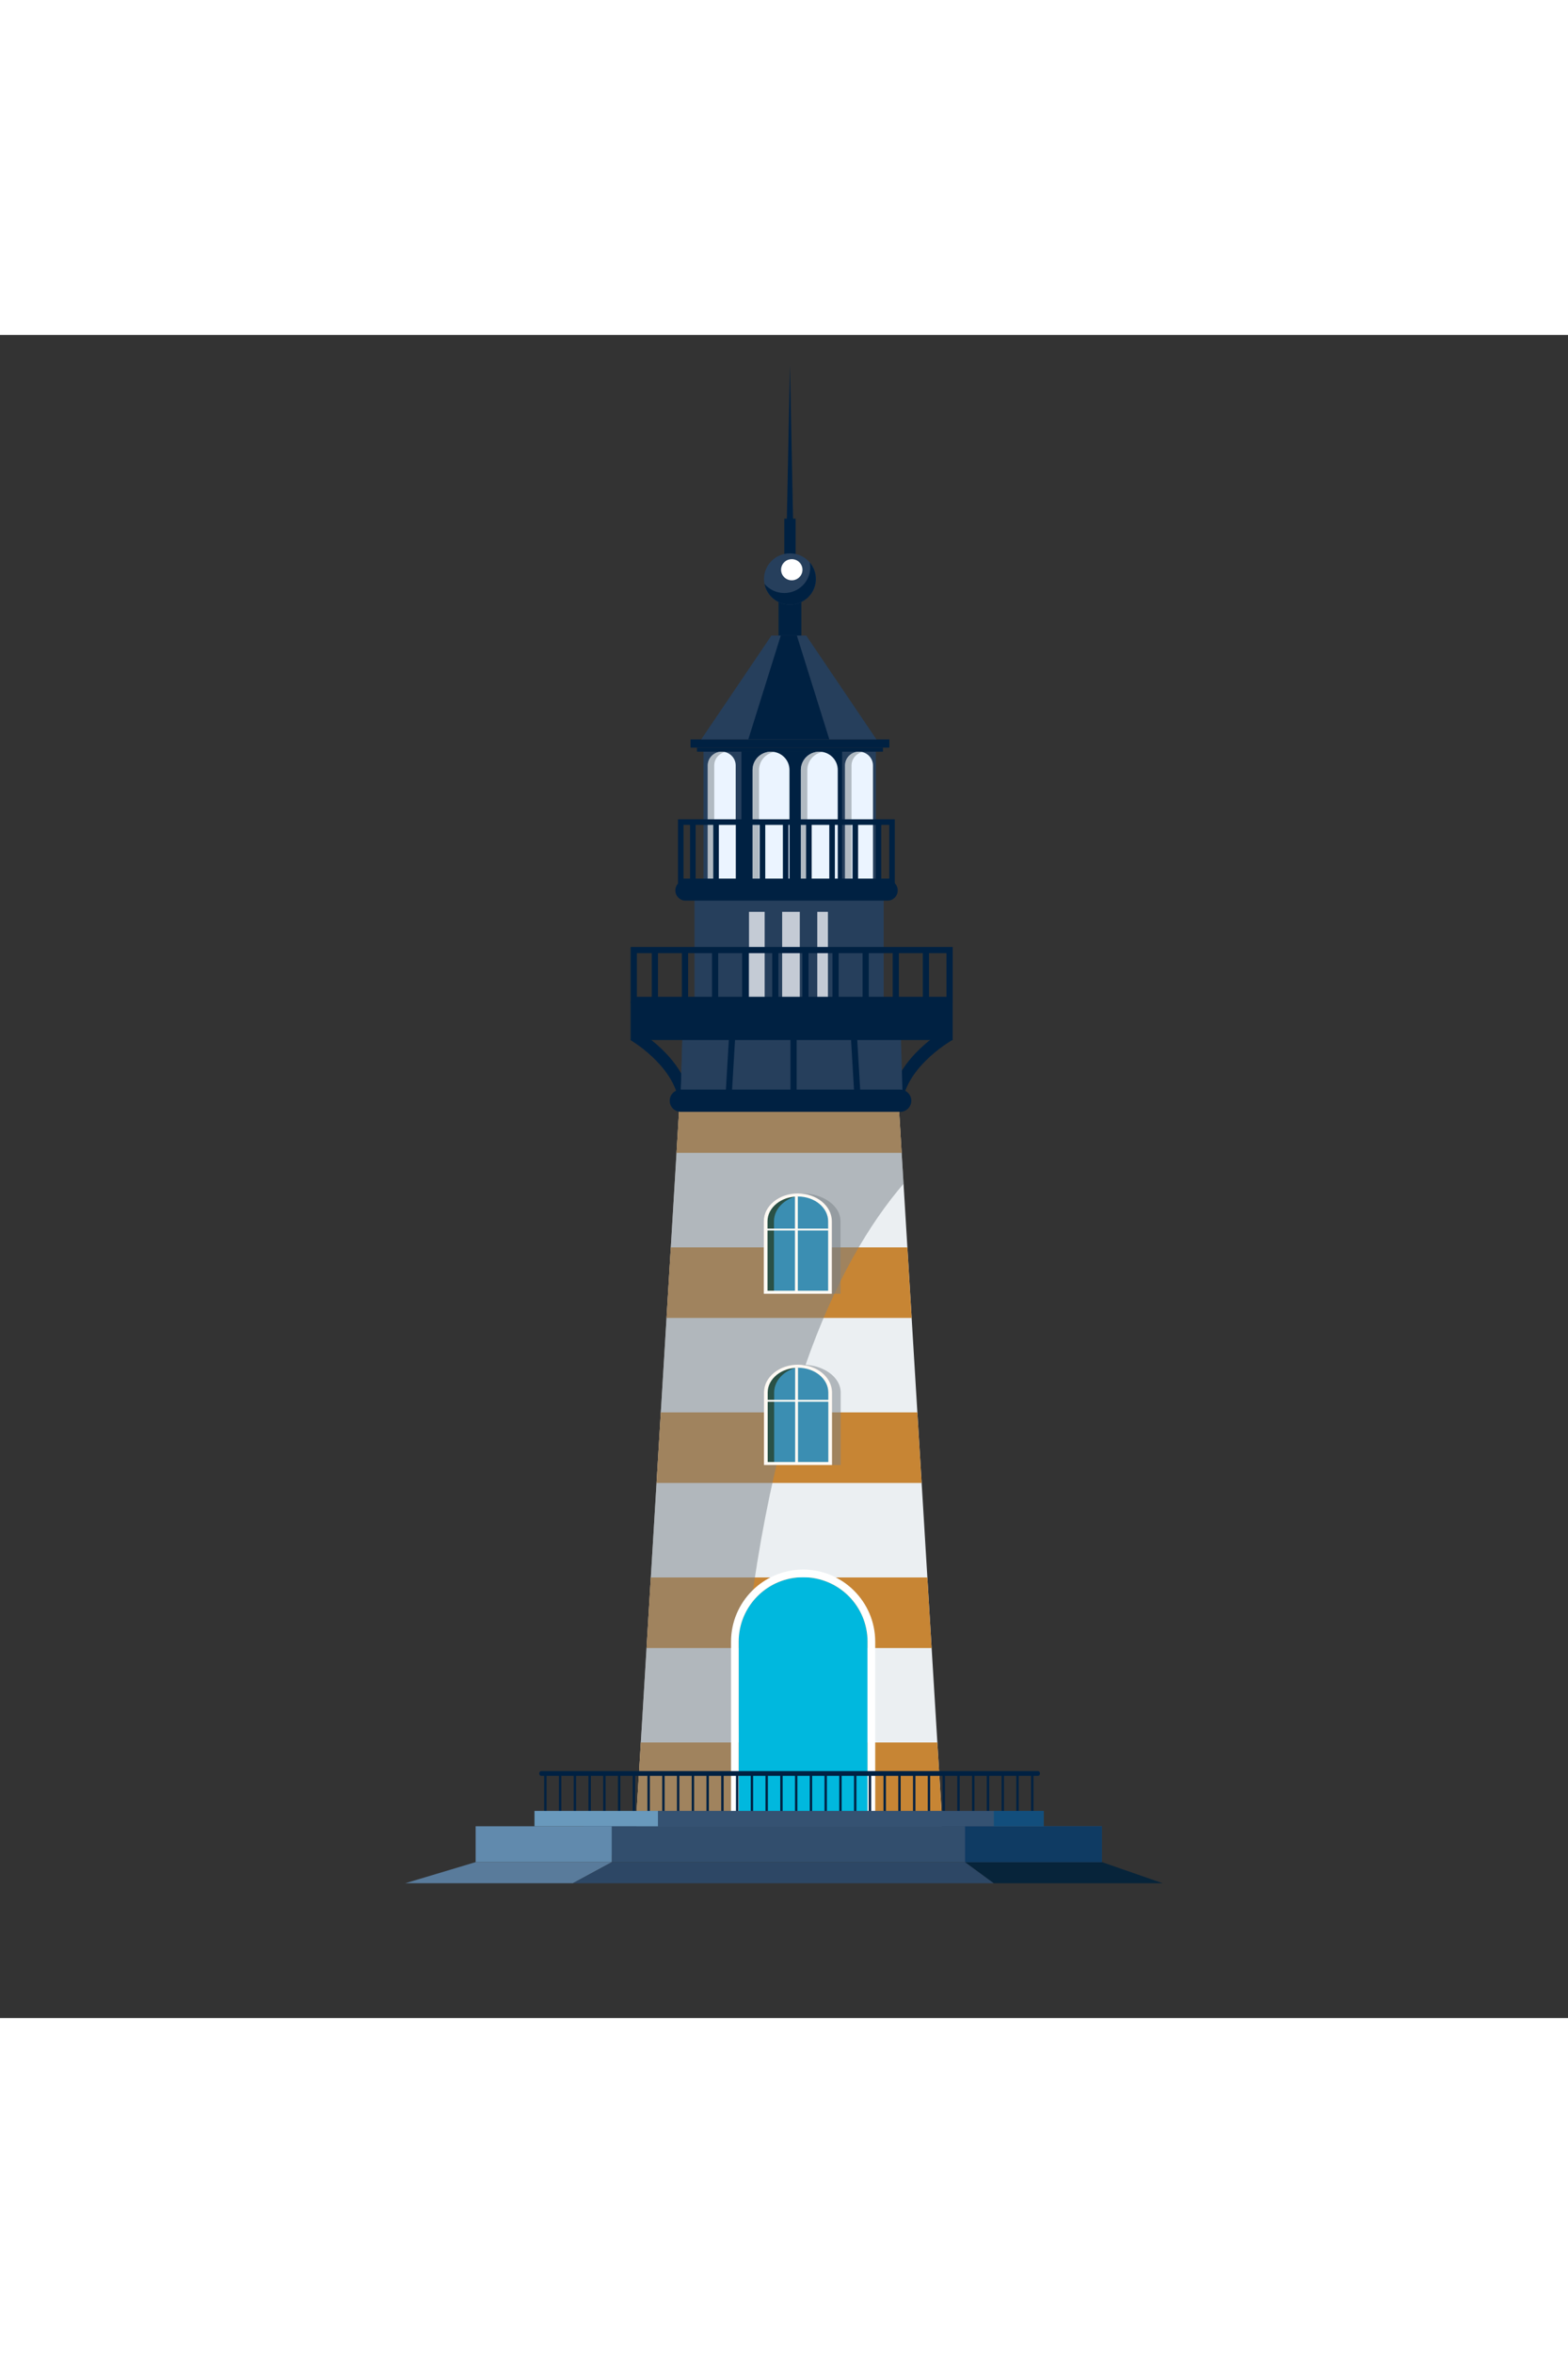 <?xml version="1.0" encoding="utf-8"?>
<!-- Generator: Adobe Illustrator 16.0.0, SVG Export Plug-In . SVG Version: 6.00 Build 0)  -->
<!DOCTYPE svg PUBLIC "-//W3C//DTD SVG 1.1//EN" "http://www.w3.org/Graphics/SVG/1.1/DTD/svg11.dtd">
<svg version="1.1" id="Layer_1" xmlns="http://www.w3.org/2000/svg" xmlns:xlink="http://www.w3.org/1999/xlink" x="0px" y="0px"
	 width="1024px" height="1098.727px" viewBox="0 0 1024 1098.727" enable-background="new 0 0 1024 1098.727" xml:space="preserve" style="width: 400px;height: 600px;">
<rect x="0" y="0" width="1024" height="1098.727" fill="#333333" stroke="none"/>
<rect x="-0.002" fill="none" width="1024.002" height="1024.002"/>

<g>
	<g>
		<rect x="512.193" y="119.928" fill="#002142" width="7.388" height="31.812"/>
		<polygon fill="#002142" points="513.688,128.454 515.888,19.926 518.087,128.454 		"/>
		<rect x="459.422" y="272.042" fill="#263F5C" width="112.584" height="83.893"/>
		<rect x="484.208" y="272.042" fill="#002142" width="65.741" height="83.893"/>
		<path fill="#EBF4FF" d="M515.574,355.935h-24.102V283.95c0-6.577,5.395-11.908,12.049-11.908l0,0
			c6.656,0,12.053,5.331,12.053,11.908V355.935z"/>
		<path fill="#EBF4FF" d="M547.111,355.935h-24.101V283.95c0-6.577,5.397-11.908,12.051-11.908l0,0
			c6.655,0,12.05,5.331,12.05,11.908V355.935z"/>
		<path fill="#EBF4FF" d="M570.106,355.935h-18.235v-74.883c0-4.976,4.084-9.01,9.118-9.01l0,0c5.035,0,9.117,4.034,9.117,9.01
			V355.935z"/>
		<path fill="#EBF4FF" d="M480.454,355.935h-18.236v-74.883c0-4.976,4.083-9.01,9.116-9.01l0,0c5.038,0,9.12,4.034,9.12,9.01
			V355.935z"/>
		<path opacity="0.51" fill="#7A8287" d="M505.639,272.236c-0.688-0.12-1.395-0.194-2.117-0.194
			c-6.654,0-12.049,5.331-12.049,11.908v71.984h4.232V283.95C495.705,278.088,499.995,273.227,505.639,272.236z"/>
		<path opacity="0.51" fill="#7A8287" d="M537.179,272.236c-0.688-0.12-1.395-0.194-2.117-0.194
			c-6.653,0-12.051,5.331-12.051,11.908v71.984h4.234V283.95C527.245,278.089,531.535,273.228,537.179,272.236z"/>
		<path opacity="0.51" fill="#7A8287" d="M563.106,272.296c-0.681-0.16-1.388-0.254-2.117-0.254c-5.034,0-9.118,4.034-9.118,9.01
			v74.883h4.233v-74.883C556.104,276.798,559.095,273.24,563.106,272.296z"/>
		<path opacity="0.51" fill="#7A8287" d="M473.452,272.296c-0.681-0.16-1.388-0.254-2.118-0.254c-5.033,0-9.116,4.034-9.116,9.01
			v74.883h4.233v-74.883C466.451,276.798,469.439,273.24,473.452,272.296z"/>
		<rect x="508.449" y="173.286" fill="#002142" width="14.877" height="24.545"/>
		<ellipse fill="#263F5C" cx="515.888" cy="159.323" rx="16.94" ry="16.738"/>
		<path fill="#002142" d="M528.812,148.516c0.206,1.044,0.321,2.12,0.321,3.225c0,9.243-7.584,16.737-16.939,16.737
			c-5.184,0-9.817-2.307-12.924-5.932c1.521,7.701,8.378,13.516,16.618,13.516c9.356,0,16.94-7.496,16.94-16.738
			C532.828,155.2,531.313,151.433,528.812,148.516z"/>
		<rect x="450.974" y="264.046" fill="#002142" width="129.828" height="5.332"/>
		<rect x="455.165" y="269.376" fill="#002142" width="121.445" height="2.666"/>
		<g>
			<polygon fill="#263F5C" points="526.492,196.229 503.802,196.229 457.93,264.046 572.364,264.046 			"/>
			<polygon fill="#002142" points="509.9,196.229 488.684,264.046 541.61,264.046 520.396,196.229 			"/>
		</g>
		<path fill="#FFFFFF" d="M524.063,153.278c0,3.813-3.126,6.903-6.984,6.903l0,0c-3.857,0-6.984-3.091-6.984-6.903l0,0
			c0-3.811,3.127-6.9,6.984-6.9l0,0C520.937,146.378,524.063,149.468,524.063,153.278L524.063,153.278z"/>
	</g>
	<g>
		<polygon fill="#EBEFF2" points="615.047,966.659 415.602,966.659 443.939,498.8 586.709,498.8 		"/>
		<polygon fill="#c78534" points="588.838,533.944 586.709,498.8 443.939,498.8 441.81,533.944 		"/>
		<polygon fill="#c78534" points="435.285,641.683 595.362,641.683 592.573,595.619 438.075,595.619 		"/>
		<polygon fill="#c78534" points="428.759,749.419 601.89,749.419 599.099,703.357 431.55,703.357 		"/>
		<polygon fill="#c78534" points="422.233,857.156 608.415,857.156 605.625,811.094 425.023,811.094 		"/>
		<polygon fill="#c78534" points="415.707,964.894 614.941,964.894 612.151,918.831 418.497,918.831 		"/>
		<path opacity="0.51" fill="#7A8287" d="M586.709,498.8h-142.77l-28.338,467.859h66.8c1.713-20.358-1.399-42.103,0.405-65.361
			C498.014,705.302,546.24,605.19,590.06,554.12L586.709,498.8z"/>
		<g>
			<path fill="#00b8de" d="M566.571,966.659h-84.17V853.032c0-23.242,18.841-42.083,42.085-42.083l0,0
				c23.242,0,42.085,18.841,42.085,42.083V966.659z"/>
			<path fill="#FFFFFF" d="M482.401,963.729V853.032c0-23.242,18.841-42.083,42.085-42.083l0,0
				c23.242,0,42.085,18.841,42.085,42.083v110.697h4.994V853.032c0-25.957-21.119-47.078-47.079-47.078s-47.08,21.121-47.08,47.078
				v110.697H482.401z"/>
		</g>
		<rect x="381.085" y="963.729" fill="#26415A" width="268.479" height="28.9"/>
		<rect x="415.602" y="963.729" fill="#3E5F77" width="199.445" height="28.9"/>
	</g>
	<g>
		<path fill="#002142" d="M443.061,498.8c-4.59-22.875-31.04-38.309-31.301-38.458l4.506-6.383
			c1.188,0.679,29.145,16.919,34.439,43.306L443.061,498.8z"/>
	</g>
	<g>
		<path fill="#002142" d="M589.674,498.8l-7.645-1.535c5.297-26.387,33.253-42.627,34.439-43.306l5.625,6.216
			C621.833,460.324,594.266,475.925,589.674,498.8z"/>
	</g>
	<g>
		<polygon fill="#263F5C" points="444.379,501.842 445.631,459.558 588.355,459.558 589.607,501.842 		"/>
	</g>
	<g>
		<polygon fill="#263F5C" points="444.379,501.842 475.679,501.506 478.183,459.222 445.631,459.558 		"/>
	</g>
	<g>
		<rect x="453.561" y="368.454" fill="#263F5C" width="123.527" height="69.275"/>
	</g>
	<g>
		<rect x="489.148" y="376.592" fill="#C4CBD5" width="51.54" height="59.469"/>
	</g>
	<g>
		<rect x="499.373" y="371.323" fill="#263F5C" width="11.423" height="64.737"/>
	</g>
	<g>
		<rect x="522.314" y="371.323" fill="#263F5C" width="11.423" height="64.737"/>
	</g>
	<g>
		
			<rect x="474.912" y="459.185" transform="matrix(0.998 0.059 -0.059 0.998 29.175 -27.305)" fill="#002142" width="4.038" height="42.358"/>
	</g>
	<g>
		<rect x="516.227" y="459.222" fill="#002142" width="4.038" height="42.284"/>
	</g>
	<g>
		
			<rect x="537.755" y="478.345" transform="matrix(0.059 0.998 -0.998 0.059 1005.418 -105.989)" fill="#002142" width="42.358" height="4.038"/>
	</g>
	<g>
		<rect x="411.828" y="435.226" fill="#002142" width="210.331" height="25.039"/>
	</g>
	<g>
		<path fill="#002142" d="M622.177,436.099H411.844v-36.565h210.333V436.099z M415.934,432.062h202.154V403.57H415.934V432.062z"/>
	</g>
	<g>
		<path fill="#002142" d="M579.592,369.288H447.718c-3.688,0-6.677-2.989-6.677-6.677l0,0c0-3.688,2.989-6.677,6.677-6.677h131.874
			c3.688,0,6.678,2.989,6.678,6.677l0,0C586.27,366.299,583.279,369.288,579.592,369.288z"/>
	</g>
	<g>
		<path fill="#002142" d="M587.879,507.16h-143.26c-4.007,0-7.255-3.248-7.255-7.254v-0.002c0-4.006,3.248-7.254,7.255-7.254h143.26
			c4.006,0,7.254,3.248,7.254,7.254v0.002C595.133,503.912,591.885,507.16,587.879,507.16z"/>
	</g>
	<g>
		<g>
			<rect x="425.664" y="401.552" fill="#002142" width="4.038" height="33.336"/>
		</g>
		<g>
			<rect x="445.329" y="401.552" fill="#002142" width="4.038" height="33.336"/>
		</g>
		<g>
			<rect x="464.994" y="401.552" fill="#002142" width="4.037" height="33.336"/>
		</g>
		<g>
			<rect x="484.658" y="401.552" fill="#002142" width="4.039" height="33.336"/>
		</g>
		<g>
			<rect x="504.324" y="401.552" fill="#002142" width="4.037" height="33.336"/>
		</g>
		<g>
			<rect x="523.988" y="401.552" fill="#002142" width="4.039" height="33.336"/>
		</g>
		<g>
			<rect x="543.654" y="401.552" fill="#002142" width="4.037" height="33.336"/>
		</g>
		<g>
			<rect x="563.318" y="401.552" fill="#002142" width="4.039" height="33.336"/>
		</g>
		<g>
			<rect x="582.984" y="401.552" fill="#002142" width="4.037" height="33.336"/>
		</g>
		<g>
			<rect x="602.648" y="401.552" fill="#002142" width="4.038" height="33.336"/>
		</g>
	</g>
	<g>
		<path fill="#002142" d="M584.344,358.541H442.757v-42.352h141.587V358.541z M446.361,354.895h134.377v-35.059H446.361V354.895z"/>
	</g>
	<g>
		<g>
			<rect x="450.646" y="318.013" fill="#002142" width="3.646" height="39.667"/>
		</g>
		<g>
			<rect x="465.803" y="318.013" fill="#002142" width="3.646" height="39.667"/>
		</g>
		<g>
			<rect x="480.96" y="318.013" fill="#002142" width="3.646" height="39.667"/>
		</g>
		<g>
			<rect x="496.116" y="318.013" fill="#002142" width="3.646" height="39.667"/>
		</g>
		<g>
			<rect x="511.273" y="318.013" fill="#002142" width="3.645" height="39.667"/>
		</g>
		<g>
			<rect x="526.43" y="318.013" fill="#002142" width="3.646" height="39.667"/>
		</g>
		<g>
			<rect x="541.586" y="318.013" fill="#002142" width="3.646" height="39.667"/>
		</g>
		<g>
			<rect x="556.742" y="318.013" fill="#002142" width="3.646" height="39.667"/>
		</g>
		<g>
			<rect x="571.899" y="318.013" fill="#002142" width="3.646" height="39.667"/>
		</g>
	</g>
	<g>
		<path opacity="0.51" fill="#7A8287" d="M523.978,672.222c-13.836,0-25.051,8.13-25.051,18.158v47.315h50.1V690.38
			C549.026,680.352,537.811,672.222,523.978,672.222z"/>
		<g>
			<path fill="#00b8de" d="M500.135,736.709v-46.33c0-9.466,9.425-17.169,21.009-17.169c11.585,0,21.01,7.703,21.01,17.169v46.33
				H500.135z"/>
			<path fill="#3B8EB2" d="M500.135,736.709v-46.33c0-9.466,9.425-17.169,21.009-17.169c11.585,0,21.01,7.703,21.01,17.169v46.33
				H500.135z"/>
			<path fill="#2A5146" d="M523.861,673.37c-0.894-0.096-1.796-0.16-2.718-0.16c-11.584,0-21.009,7.703-21.009,17.169v46.33h5.435
				v-46.33C505.569,681.666,513.559,674.465,523.861,673.37z"/>
			<polygon fill="#FFF9F3" points="541.098,695.172 521.144,695.172 521.144,674.196 519.28,674.196 519.28,695.172 
				500.337,695.172 500.337,696.404 519.28,696.404 519.28,736.709 521.144,736.709 521.144,696.404 541.098,696.404 			"/>
			<path fill="#FFF9F3" d="M521.144,672.222c-12.269,0-22.217,8.13-22.217,18.158v47.315h44.434V690.38
				C543.36,680.352,533.414,672.222,521.144,672.222z M540.945,735.72h-39.603v-45.34c0-8.923,8.883-16.184,19.801-16.184
				c10.919,0,19.802,7.261,19.802,16.184V735.72z"/>
		</g>
	</g>
	<g>
		<path opacity="0.51" fill="#7A8287" d="M523.862,560.438c-13.835,0-25.05,8.13-25.05,18.158v47.314h50.1v-47.314
			C548.912,568.568,537.696,560.438,523.862,560.438z"/>
		<g>
			<path fill="#00b8de" d="M500.02,624.925v-46.329c0-9.466,9.425-17.169,21.01-17.169s21.009,7.703,21.009,17.169v46.329H500.02z"
				/>
			<path fill="#3B8EB2" d="M500.02,624.925v-46.329c0-9.466,9.425-17.169,21.01-17.169s21.009,7.703,21.009,17.169v46.329H500.02z"
				/>
			<path fill="#2A5146" d="M523.747,561.587c-0.894-0.096-1.796-0.16-2.718-0.16c-11.585,0-21.01,7.703-21.01,17.169v46.329h5.436
				v-46.329C505.455,569.883,513.444,562.682,523.747,561.587z"/>
			<polygon fill="#FFF9F3" points="540.982,583.389 521.029,583.389 521.029,562.413 519.166,562.413 519.166,583.389 
				500.222,583.389 500.222,584.621 519.166,584.621 519.166,624.925 521.029,624.925 521.029,584.621 540.982,584.621 			"/>
			<path fill="#FFF9F3" d="M521.029,560.438c-12.27,0-22.217,8.13-22.217,18.158v47.314h44.433v-47.314
				C543.245,568.568,533.299,560.438,521.029,560.438z M540.831,623.937h-39.604v-45.34c0-8.924,8.884-16.184,19.802-16.184
				s19.802,7.26,19.802,16.184V623.937z"/>
		</g>
	</g>
	<g>
		<rect x="310.622" y="973.523" fill="#618AAD" width="88.99" height="23.396"/>
		<rect x="399.612" y="973.523" fill="#324E6D" width="320.029" height="23.396"/>
		<polygon fill="#597B9B" points="264.665,1010.707 310.622,996.919 399.612,996.919 374.127,1010.707 		"/>
		<polygon fill="#2D4765" points="630.234,996.919 649.035,1010.707 374.127,1010.707 399.612,996.919 		"/>
		<polygon fill="#07243A" points="719.642,996.919 759.332,1010.707 649.035,1010.707 630.234,996.919 		"/>
		<rect x="630.234" y="973.523" fill="#0F3B63" width="89.407" height="23.396"/>
		<g>
			<g>
				<path fill="#002142" d="M353.655,940.622c107.999,0,215.998,0,323.998,0c2.021,0,2.021-3.133,0-3.133
					c-108,0-215.999,0-323.998,0C351.634,937.489,351.634,940.622,353.655,940.622L353.655,940.622z"/>
			</g>
			<g>
				<g>
					<path fill="#002142" d="M355.378,940.1c0,7.852,0,15.703,0,23.555c0,1.01,1.566,1.01,1.566,0c0-7.852,0-15.703,0-23.555
						C356.944,939.09,355.378,939.09,355.378,940.1L355.378,940.1z"/>
				</g>
				<g>
					<path fill="#002142" d="M365.014,940.1c0,7.852,0,15.703,0,23.555c0,1.01,1.567,1.01,1.567,0c0-7.852,0-15.703,0-23.555
						C366.581,939.09,365.014,939.09,365.014,940.1L365.014,940.1z"/>
				</g>
				<g>
					<path fill="#002142" d="M374.649,940.1c0,7.852,0,15.703,0,23.555c0,1.01,1.566,1.01,1.566,0c0-7.852,0-15.703,0-23.555
						C376.216,939.09,374.649,939.09,374.649,940.1L374.649,940.1z"/>
				</g>
				<g>
					<path fill="#002142" d="M384.284,940.1c0,7.852,0,15.703,0,23.555c0,1.01,1.566,1.01,1.566,0c0-7.852,0-15.703,0-23.555
						C385.851,939.09,384.284,939.09,384.284,940.1L384.284,940.1z"/>
				</g>
				<g>
					<path fill="#002142" d="M393.92,940.1c0,7.852,0,15.703,0,23.555c0,1.01,1.566,1.01,1.566,0c0-7.852,0-15.703,0-23.555
						C395.486,939.09,393.92,939.09,393.92,940.1L393.92,940.1z"/>
				</g>
				<g>
					<path fill="#002142" d="M403.556,940.1c0,7.852,0,15.703,0,23.555c0,1.01,1.566,1.01,1.566,0c0-7.852,0-15.703,0-23.555
						C405.122,939.09,403.556,939.09,403.556,940.1L403.556,940.1z"/>
				</g>
				<g>
					<path fill="#002142" d="M413.19,940.1c0,7.852,0,15.703,0,23.555c0,1.01,1.566,1.01,1.566,0c0-7.852,0-15.703,0-23.555
						C414.757,939.09,413.19,939.09,413.19,940.1L413.19,940.1z"/>
				</g>
				<g>
					<path fill="#002142" d="M422.825,940.1c0,7.852,0,15.703,0,23.555c0,1.01,1.567,1.01,1.567,0c0-7.852,0-15.703,0-23.555
						C424.393,939.09,422.825,939.09,422.825,940.1L422.825,940.1z"/>
				</g>
				<g>
					<path fill="#002142" d="M432.461,940.1c0,7.852,0,15.703,0,23.555c0,1.01,1.567,1.01,1.567,0c0-7.852,0-15.703,0-23.555
						C434.028,939.09,432.461,939.09,432.461,940.1L432.461,940.1z"/>
				</g>
				<g>
					<path fill="#002142" d="M442.097,940.1c0,7.852,0,15.703,0,23.555c0,1.01,1.566,1.01,1.566,0c0-7.852,0-15.703,0-23.555
						C443.663,939.09,442.097,939.09,442.097,940.1L442.097,940.1z"/>
				</g>
				<g>
					<path fill="#002142" d="M451.731,940.1c0,7.852,0,15.703,0,23.555c0,1.01,1.566,1.01,1.566,0c0-7.852,0-15.703,0-23.555
						C453.298,939.09,451.731,939.09,451.731,940.1L451.731,940.1z"/>
				</g>
				<g>
					<path fill="#002142" d="M461.367,940.1c0,7.852,0,15.703,0,23.555c0,1.01,1.566,1.01,1.566,0c0-7.852,0-15.703,0-23.555
						C462.934,939.09,461.367,939.09,461.367,940.1L461.367,940.1z"/>
				</g>
				<g>
					<path fill="#002142" d="M471.003,940.1c0,7.852,0,15.703,0,23.555c0,1.01,1.566,1.01,1.566,0c0-7.852,0-15.703,0-23.555
						C472.569,939.09,471.003,939.09,471.003,940.1L471.003,940.1z"/>
				</g>
				<g>
					<path fill="#002142" d="M480.638,940.1c0,7.852,0,15.703,0,23.555c0,1.01,1.566,1.01,1.566,0c0-7.852,0-15.703,0-23.555
						C482.204,939.09,480.638,939.09,480.638,940.1L480.638,940.1z"/>
				</g>
				<g>
					<path fill="#002142" d="M490.272,940.1c0,7.852,0,15.703,0,23.555c0,1.01,1.567,1.01,1.567,0c0-7.852,0-15.703,0-23.555
						C491.84,939.09,490.272,939.09,490.272,940.1L490.272,940.1z"/>
				</g>
				<g>
					<path fill="#002142" d="M499.908,940.1c0,7.852,0,15.703,0,23.555c0,1.01,1.567,1.01,1.567,0c0-7.852,0-15.703,0-23.555
						C501.476,939.09,499.908,939.09,499.908,940.1L499.908,940.1z"/>
				</g>
				<g>
					<path fill="#002142" d="M509.544,940.1c0,7.852,0,15.703,0,23.555c0,1.01,1.566,1.01,1.566,0c0-7.852,0-15.703,0-23.555
						C511.11,939.09,509.544,939.09,509.544,940.1L509.544,940.1z"/>
				</g>
				<g>
					<path fill="#002142" d="M519.179,940.1c0,7.852,0,15.703,0,23.555c0,1.01,1.567,1.01,1.567,0c0-7.852,0-15.703,0-23.555
						C520.746,939.09,519.179,939.09,519.179,940.1L519.179,940.1z"/>
				</g>
				<g>
					<path fill="#002142" d="M528.814,940.1c0,7.852,0,15.703,0,23.555c0,1.01,1.566,1.01,1.566,0c0-7.852,0-15.703,0-23.555
						C530.381,939.09,528.814,939.09,528.814,940.1L528.814,940.1z"/>
				</g>
				<g>
					<path fill="#002142" d="M538.45,940.1c0,7.852,0,15.703,0,23.555c0,1.01,1.566,1.01,1.566,0c0-7.852,0-15.703,0-23.555
						C540.017,939.09,538.45,939.09,538.45,940.1L538.45,940.1z"/>
				</g>
				<g>
					<path fill="#002142" d="M548.085,940.1c0,7.852,0,15.703,0,23.555c0,1.01,1.567,1.01,1.567,0c0-7.852,0-15.703,0-23.555
						C549.652,939.09,548.085,939.09,548.085,940.1L548.085,940.1z"/>
				</g>
				<g>
					<path fill="#002142" d="M557.721,940.1c0,7.852,0,15.703,0,23.555c0,1.01,1.566,1.01,1.566,0c0-7.852,0-15.703,0-23.555
						C559.287,939.09,557.721,939.09,557.721,940.1L557.721,940.1z"/>
				</g>
				<g>
					<path fill="#002142" d="M567.355,940.1c0,7.852,0,15.703,0,23.555c0,1.01,1.567,1.01,1.567,0c0-7.852,0-15.703,0-23.555
						C568.923,939.09,567.355,939.09,567.355,940.1L567.355,940.1z"/>
				</g>
				<g>
					<path fill="#002142" d="M576.991,940.1c0,7.852,0,15.703,0,23.555c0,1.01,1.566,1.01,1.566,0c0-7.852,0-15.703,0-23.555
						C578.558,939.09,576.991,939.09,576.991,940.1L576.991,940.1z"/>
				</g>
				<g>
					<path fill="#002142" d="M586.627,940.1c0,7.852,0,15.703,0,23.555c0,1.01,1.566,1.01,1.566,0c0-7.852,0-15.703,0-23.555
						C588.193,939.09,586.627,939.09,586.627,940.1L586.627,940.1z"/>
				</g>
				<g>
					<path fill="#002142" d="M596.262,940.1c0,7.852,0,15.703,0,23.555c0,1.01,1.567,1.01,1.567,0c0-7.852,0-15.703,0-23.555
						C597.829,939.09,596.262,939.09,596.262,940.1L596.262,940.1z"/>
				</g>
				<g>
					<path fill="#002142" d="M605.897,940.1c0,7.852,0,15.703,0,23.555c0,1.01,1.566,1.01,1.566,0c0-7.852,0-15.703,0-23.555
						C607.464,939.09,605.897,939.09,605.897,940.1L605.897,940.1z"/>
				</g>
				<g>
					<path fill="#002142" d="M615.532,940.1c0,7.852,0,15.703,0,23.555c0,1.01,1.567,1.01,1.567,0c0-7.852,0-15.703,0-23.555
						C617.1,939.09,615.532,939.09,615.532,940.1L615.532,940.1z"/>
				</g>
				<g>
					<path fill="#002142" d="M625.168,940.1c0,7.852,0,15.703,0,23.555c0,1.01,1.566,1.01,1.566,0c0-7.852,0-15.703,0-23.555
						C626.734,939.09,625.168,939.09,625.168,940.1L625.168,940.1z"/>
				</g>
				<g>
					<path fill="#002142" d="M634.804,940.1c0,7.852,0,15.703,0,23.555c0,1.01,1.566,1.01,1.566,0c0-7.852,0-15.703,0-23.555
						C636.37,939.09,634.804,939.09,634.804,940.1L634.804,940.1z"/>
				</g>
				<g>
					<path fill="#002142" d="M644.438,940.1c0,7.852,0,15.703,0,23.555c0,1.01,1.566,1.01,1.566,0c0-7.852,0-15.703,0-23.555
						C646.005,939.09,644.438,939.09,644.438,940.1L644.438,940.1z"/>
				</g>
				<g>
					<path fill="#002142" d="M654.074,940.1c0,7.852,0,15.703,0,23.555c0,1.01,1.566,1.01,1.566,0c0-7.852,0-15.703,0-23.555
						C655.641,939.09,654.074,939.09,654.074,940.1L654.074,940.1z"/>
				</g>
				<g>
					<path fill="#002142" d="M663.709,940.1c0,7.852,0,15.703,0,23.555c0,1.01,1.567,1.01,1.567,0c0-7.852,0-15.703,0-23.555
						C665.276,939.09,663.709,939.09,663.709,940.1L663.709,940.1z"/>
				</g>
				<g>
					<path fill="#002142" d="M673.345,940.1c0,7.852,0,15.703,0,23.555c0,1.01,1.566,1.01,1.566,0c0-7.852,0-15.703,0-23.555
						C674.911,939.09,673.345,939.09,673.345,940.1L673.345,940.1z"/>
				</g>
			</g>
		</g>
		<rect x="349.06" y="963.496" fill="#6999BC" width="80.633" height="10.027"/>
		<rect x="429.692" y="963.496" fill="#355272" width="251.931" height="10.027"/>
		<rect x="649.035" y="963.496" fill="#124E7C" width="32.588" height="10.027"/>
	</g>

<animateTransform attributeName="transform" type="translate" dur="1.5s" fill="freeze" values="0,-0.5;0,14;0,-0.5" repeatCount="indefinite"/>
</g>
</svg>

